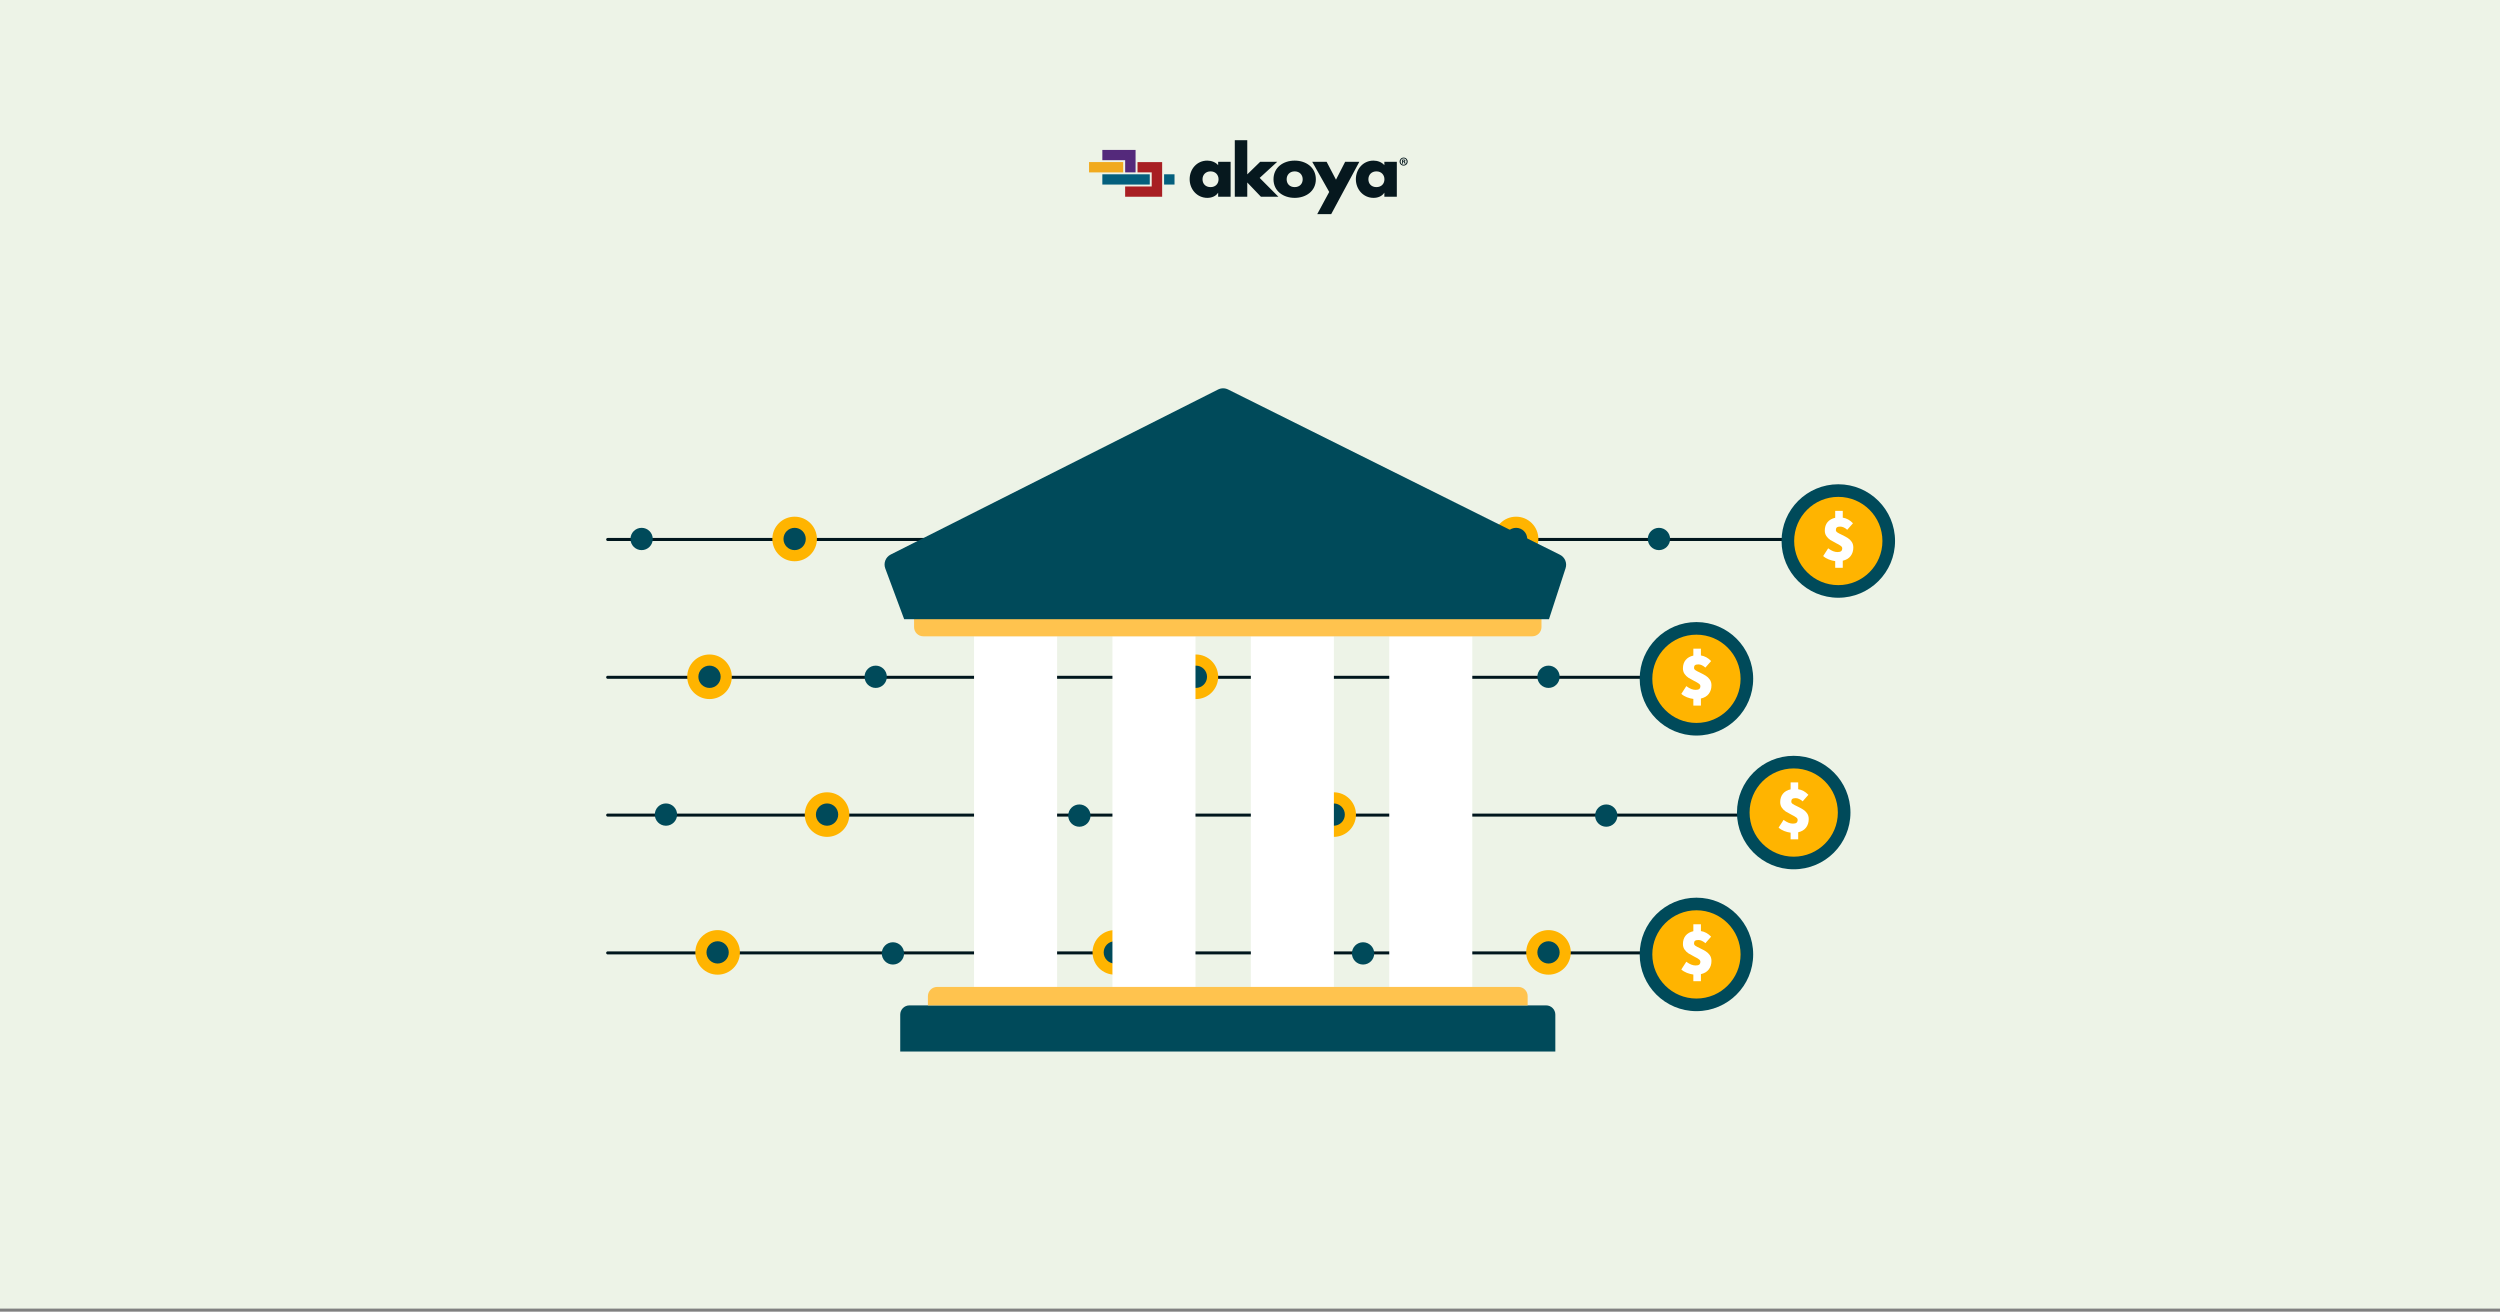 <svg width="730" height="383" viewBox="0 0 730 383" fill="none" xmlns="http://www.w3.org/2000/svg">
<rect x="0" y="0" width="730" height="383" fill="#808080" stroke="none"/>
<rect width="730" height="382.11" fill="#EDF3E7"/>
<g clip-path="url(#clip0_1896_916)">
<path d="M327.972 47.333H318V50.332H327.972V47.333Z" fill="#F1AA1E"/>
<path d="M321.883 43.776V46.774H328.547V50.332H331.585V43.777H321.883V43.776Z" fill="#54297B"/>
<path d="M342.959 50.893H339.914V53.892H342.959V50.893Z" fill="#045F7D"/>
<path d="M332.154 47.333V50.332H336.3V54.451H328.54V57.449H339.347V47.335H332.154V47.333Z" fill="#A81F23"/>
<path d="M335.733 53.892V50.893H321.883V53.892H335.733Z" fill="#045F7D"/>
<path d="M359.34 57.44H355.698V56.306H355.658C355.018 57.321 353.758 57.778 352.557 57.778C349.517 57.778 347.376 55.252 347.376 52.328C347.376 49.405 349.477 46.899 352.517 46.899C353.698 46.899 354.938 47.337 355.699 48.231V47.237H359.34V57.44H359.34ZM351.137 52.349C351.137 53.641 351.997 54.636 353.478 54.636C354.958 54.636 355.818 53.641 355.818 52.349C355.818 51.096 354.958 50.041 353.478 50.041C351.997 50.041 351.137 51.096 351.137 52.349ZM364.201 50.916L367.982 47.237H372.964L367.822 51.951L373.284 57.44H368.182L364.201 53.283V57.44H360.56V40.933H364.201V50.916H364.201ZM384.227 52.349C384.227 55.809 381.346 57.778 378.045 57.778C374.764 57.778 371.863 55.829 371.863 52.349C371.863 48.868 374.744 46.899 378.045 46.899C381.346 46.899 384.227 48.868 384.227 52.349ZM375.704 52.349C375.704 53.641 376.564 54.636 378.045 54.636C379.525 54.636 380.386 53.641 380.386 52.349C380.386 51.096 379.525 50.041 378.045 50.041C376.564 50.041 375.704 51.096 375.704 52.349ZM383.166 47.237H387.368L390.108 52.468L392.789 47.237H396.93L388.708 62.531H384.627L388.128 56.048L383.166 47.237ZM407.874 57.44H404.233V56.306H404.193C403.553 57.321 402.292 57.778 401.092 57.778C398.051 57.778 395.91 55.252 395.91 52.328C395.91 49.405 398.011 46.899 401.052 46.899C402.232 46.899 403.473 47.337 404.233 48.231V47.237H407.874V57.44H407.874ZM399.571 52.349C399.571 53.641 400.432 54.636 401.912 54.636C403.393 54.636 404.253 53.641 404.253 52.349C404.253 51.096 403.393 50.041 401.912 50.041C400.432 50.041 399.571 51.096 399.571 52.349Z" fill="#06181E"/>
<path d="M411.034 47.18C411.034 47.841 410.525 48.359 409.863 48.359C409.207 48.359 408.685 47.841 408.685 47.18C408.685 46.533 409.207 46.015 409.863 46.015C410.525 46.015 411.034 46.533 411.034 47.18ZM408.977 47.18C408.977 47.699 409.354 48.111 409.87 48.111C410.372 48.111 410.741 47.699 410.741 47.187C410.741 46.668 410.372 46.249 409.863 46.249C409.354 46.249 408.977 46.668 408.977 47.18ZM409.681 47.791H409.417V46.626C409.521 46.605 409.668 46.59 409.856 46.59C410.072 46.59 410.169 46.626 410.253 46.676C410.316 46.725 410.365 46.818 410.365 46.931C410.365 47.059 410.267 47.159 410.128 47.201V47.215C410.239 47.258 410.302 47.343 410.337 47.5C410.372 47.677 410.393 47.748 410.42 47.791H410.135C410.1 47.748 410.079 47.642 410.044 47.507C410.023 47.379 409.953 47.322 409.807 47.322H409.681V47.791ZM409.688 47.13H409.814C409.96 47.13 410.079 47.081 410.079 46.96C410.079 46.853 410.002 46.782 409.835 46.782C409.765 46.782 409.716 46.789 409.688 46.796V47.13Z" fill="#06181E"/>
</g>
<line x1="177.444" y1="157.529" x2="538.706" y2="157.529" stroke="#00161D" stroke-width="0.888" stroke-linecap="round"/>
<circle cx="442.695" cy="157.381" r="6.509" fill="#FFB400"/>
<circle cx="442.695" cy="157.381" r="3.255" fill="#004A5A"/>
<line x1="177.444" y1="197.768" x2="487.816" y2="197.768" stroke="#00161D" stroke-width="0.888" stroke-linecap="round"/>
<line x1="177.444" y1="238.007" x2="519.77" y2="238.007" stroke="#00161D" stroke-width="0.888" stroke-linecap="round"/>
<line x1="177.444" y1="278.246" x2="494.917" y2="278.246" stroke="#00161D" stroke-width="0.888" stroke-linecap="round"/>
<circle cx="232.033" cy="157.381" r="6.509" fill="#FFB400"/>
<circle cx="232.033" cy="157.381" r="3.255" fill="#004A5A"/>
<circle cx="207.179" cy="197.62" r="6.509" fill="#FFB400"/>
<circle cx="207.179" cy="197.62" r="3.255" fill="#004A5A"/>
<circle cx="241.5" cy="237.859" r="6.509" fill="#FFB400"/>
<circle cx="241.501" cy="237.859" r="3.255" fill="#004A5A"/>
<circle cx="209.546" cy="278.098" r="6.509" fill="#FFB400"/>
<circle cx="209.546" cy="278.098" r="3.255" fill="#004A5A"/>
<circle cx="325.529" cy="278.098" r="6.509" fill="#FFB400"/>
<circle cx="325.529" cy="278.098" r="3.255" fill="#004A5A"/>
<circle cx="194.457" cy="237.859" r="3.255" fill="#004A5A"/>
<circle cx="260.732" cy="278.394" r="3.255" fill="#004A5A"/>
<circle cx="398.017" cy="278.394" r="3.255" fill="#004A5A"/>
<circle cx="255.703" cy="197.62" r="3.255" fill="#004A5A"/>
<circle cx="315.174" cy="238.155" r="3.255" fill="#004A5A"/>
<circle cx="349.199" cy="197.62" r="6.509" fill="#FFB400"/>
<circle cx="349.199" cy="197.62" r="3.255" fill="#004A5A"/>
<circle cx="389.437" cy="237.859" r="6.509" fill="#FFB400"/>
<circle cx="389.437" cy="237.859" r="3.255" fill="#004A5A"/>
<circle cx="452.163" cy="278.098" r="6.509" fill="#FFB400"/>
<circle cx="452.163" cy="278.098" r="3.255" fill="#004A5A"/>
<circle cx="452.163" cy="197.62" r="3.255" fill="#004A5A"/>
<circle cx="469.027" cy="238.155" r="3.255" fill="#004A5A"/>
<circle cx="187.355" cy="157.381" r="3.255" fill="#004A5A"/>
<circle cx="484.413" cy="157.381" r="3.255" fill="#004A5A"/>
<circle cx="536.783" cy="157.973" r="16.569" fill="#004A5A"/>
<circle cx="536.782" cy="157.972" r="12.887" fill="#FFB400"/>
<path d="M541.168 159.878C541.168 160.851 540.905 161.682 540.378 162.37C539.865 163.045 539.102 163.499 538.089 163.733V165.797H535.878V163.85C535.26 163.772 534.635 163.609 534.003 163.363C533.372 163.116 532.826 162.785 532.365 162.37L533.826 160.111C534.352 160.501 534.832 160.78 535.267 160.949C535.701 161.117 536.128 161.202 536.549 161.202C537.036 161.202 537.385 161.117 537.595 160.949C537.819 160.767 537.931 160.488 537.931 160.111C537.931 159.839 537.786 159.599 537.497 159.391C537.207 159.17 536.747 158.904 536.115 158.593C535.431 158.242 534.872 157.931 534.438 157.658C534.003 157.373 533.628 157.003 533.313 156.548C532.997 156.094 532.839 155.555 532.839 154.932C532.839 153.946 533.102 153.128 533.628 152.479C534.168 151.83 534.918 151.402 535.878 151.194V149.169H538.089V151.155C539.194 151.324 540.188 151.869 541.069 152.791L539.392 154.699C539.023 154.374 538.674 154.141 538.345 153.998C538.03 153.842 537.694 153.764 537.339 153.764C536.892 153.764 536.569 153.842 536.372 153.998C536.174 154.141 536.076 154.4 536.076 154.777C536.076 155.036 536.214 155.263 536.49 155.458C536.78 155.653 537.22 155.886 537.813 156.159C538.51 156.497 539.076 156.802 539.51 157.074C539.957 157.347 540.345 157.717 540.674 158.184C541.003 158.651 541.168 159.216 541.168 159.878Z" fill="white"/>
<circle cx="523.764" cy="237.267" r="16.569" fill="#004A5A"/>
<circle cx="523.763" cy="237.267" r="12.887" fill="#FFB400"/>
<path d="M528.149 239.172C528.149 240.146 527.886 240.976 527.36 241.664C526.847 242.339 526.083 242.793 525.07 243.027V245.091H522.86V243.144C522.241 243.066 521.616 242.904 520.985 242.657C520.353 242.41 519.807 242.08 519.347 241.664L520.807 239.406C521.334 239.795 521.814 240.074 522.248 240.243C522.682 240.412 523.11 240.496 523.531 240.496C524.018 240.496 524.366 240.412 524.577 240.243C524.801 240.061 524.912 239.782 524.912 239.406C524.912 239.133 524.768 238.893 524.478 238.685C524.189 238.465 523.728 238.199 523.097 237.887C522.412 237.537 521.853 237.225 521.419 236.953C520.985 236.667 520.61 236.297 520.294 235.843C519.978 235.388 519.82 234.85 519.82 234.227C519.82 233.24 520.084 232.423 520.61 231.774C521.149 231.125 521.899 230.696 522.86 230.489V228.464H525.07V230.45C526.176 230.618 527.169 231.164 528.051 232.085L526.373 233.993C526.005 233.669 525.656 233.435 525.327 233.292C525.011 233.136 524.676 233.059 524.32 233.059C523.873 233.059 523.551 233.136 523.353 233.292C523.156 233.435 523.057 233.695 523.057 234.071C523.057 234.331 523.195 234.558 523.472 234.752C523.761 234.947 524.202 235.181 524.794 235.453C525.491 235.791 526.057 236.096 526.491 236.368C526.939 236.641 527.327 237.011 527.656 237.478C527.985 237.945 528.149 238.51 528.149 239.172Z" fill="white"/>
<circle cx="495.36" cy="198.212" r="16.569" fill="#004A5A"/>
<circle cx="495.36" cy="198.211" r="12.887" fill="#FFB400"/>
<path d="M499.746 200.117C499.746 201.09 499.483 201.921 498.956 202.609C498.443 203.284 497.68 203.738 496.667 203.972V206.036H494.456V204.089C493.838 204.011 493.213 203.848 492.582 203.602C491.95 203.355 491.404 203.024 490.943 202.609L492.404 200.35C492.93 200.74 493.41 201.019 493.845 201.188C494.279 201.356 494.706 201.441 495.128 201.441C495.614 201.441 495.963 201.356 496.174 201.188C496.397 201.006 496.509 200.727 496.509 200.35C496.509 200.078 496.364 199.838 496.075 199.63C495.785 199.409 495.325 199.143 494.693 198.832C494.009 198.481 493.45 198.17 493.016 197.897C492.582 197.612 492.207 197.242 491.891 196.787C491.575 196.333 491.417 195.794 491.417 195.171C491.417 194.185 491.68 193.367 492.207 192.718C492.746 192.069 493.496 191.641 494.456 191.433V189.408H496.667V191.394C497.772 191.563 498.766 192.108 499.647 193.03L497.97 194.938C497.601 194.613 497.253 194.38 496.924 194.237C496.608 194.081 496.272 194.003 495.917 194.003C495.47 194.003 495.147 194.081 494.95 194.237C494.753 194.38 494.654 194.639 494.654 195.016C494.654 195.275 494.792 195.502 495.068 195.697C495.358 195.892 495.799 196.125 496.391 196.398C497.088 196.736 497.654 197.041 498.088 197.313C498.535 197.586 498.924 197.956 499.253 198.423C499.581 198.89 499.746 199.455 499.746 200.117Z" fill="white"/>
<circle cx="495.36" cy="278.689" r="16.569" fill="#004A5A"/>
<circle cx="495.361" cy="278.689" r="12.887" fill="#FFB400"/>
<path d="M499.746 280.594C499.746 281.568 499.483 282.398 498.956 283.086C498.443 283.761 497.68 284.216 496.667 284.449V286.513H494.456V284.566C493.838 284.488 493.213 284.326 492.582 284.079C491.95 283.833 491.404 283.502 490.943 283.086L492.404 280.828C492.93 281.217 493.41 281.496 493.845 281.665C494.279 281.834 494.706 281.918 495.128 281.918C495.614 281.918 495.963 281.834 496.174 281.665C496.397 281.483 496.509 281.204 496.509 280.828C496.509 280.555 496.364 280.315 496.075 280.108C495.785 279.887 495.325 279.621 494.693 279.309C494.009 278.959 493.45 278.647 493.016 278.375C492.582 278.089 492.207 277.719 491.891 277.265C491.575 276.811 491.417 276.272 491.417 275.649C491.417 274.663 491.68 273.845 492.207 273.196C492.746 272.547 493.496 272.119 494.456 271.911V269.886H496.667V271.872C497.772 272.041 498.766 272.586 499.647 273.507L497.97 275.415C497.601 275.091 497.253 274.857 496.924 274.714C496.608 274.559 496.272 274.481 495.917 274.481C495.47 274.481 495.147 274.559 494.95 274.714C494.753 274.857 494.654 275.117 494.654 275.493C494.654 275.753 494.792 275.98 495.068 276.175C495.358 276.369 495.799 276.603 496.391 276.876C497.088 277.213 497.654 277.518 498.088 277.791C498.535 278.063 498.924 278.433 499.253 278.9C499.581 279.368 499.746 279.932 499.746 280.594Z" fill="white"/>
<path d="M284.421 185.802H308.669V288.183H284.421V185.802Z" fill="white"/>
<path d="M324.834 185.802H349.082V288.183H324.834V185.802Z" fill="white"/>
<path d="M365.247 185.802H389.495V288.183H365.247V185.802Z" fill="white"/>
<path d="M405.661 185.802H429.909V288.183H405.661V185.802Z" fill="white"/>
<path d="M266.907 180.413H450.115V183.108C450.115 184.596 448.909 185.802 447.421 185.802H269.601C268.113 185.802 266.907 184.596 266.907 183.108V180.413Z" fill="#FFC34E"/>
<path d="M262.866 296.266C262.866 294.778 264.072 293.572 265.56 293.572H451.463C452.951 293.572 454.157 294.778 454.157 296.266V307.043H262.866V296.266Z" fill="#004A5A"/>
<path d="M270.949 290.877C270.949 289.389 272.155 288.183 273.643 288.183H443.38C444.868 288.183 446.075 289.389 446.075 290.877V293.572H270.949V290.877Z" fill="#FFC34E"/>
<path d="M258.497 165.979L264.013 180.801H452.304L457.15 165.918C457.651 164.379 456.949 162.704 455.499 161.982L358.603 113.73C357.68 113.27 356.596 113.273 355.675 113.737L260.089 161.922C258.602 162.671 257.917 164.419 258.497 165.979Z" fill="#004A5A"/>
<defs>
<clipPath id="clip0_1896_916">
<rect width="93.761" height="21.609" fill="white" transform="translate(318 40.937)"/>
</clipPath>
</defs>
</svg>
